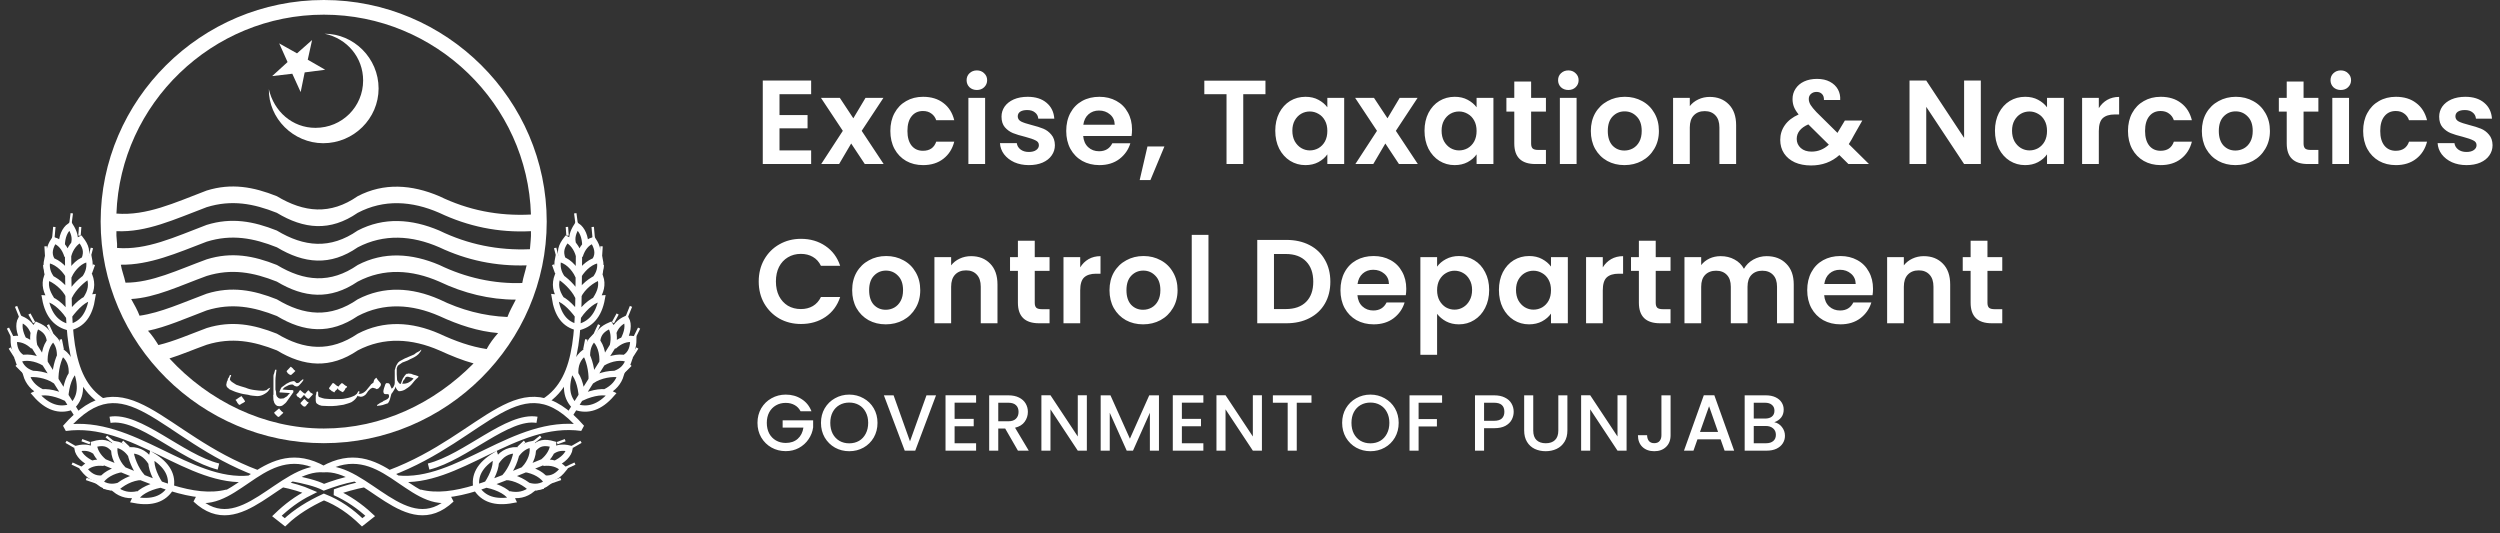 <svg width="314" height="67" viewBox="0 0 314 67" fill="none" xmlns="http://www.w3.org/2000/svg">
<rect x="0" y="0" width="314" height="67" fill="#333333" stroke="none"/>
<path fill-rule="evenodd" clip-rule="evenodd" d="M40.675 -1.52588e-05C56.063 -1.52588e-05 68.668 12.532 68.668 27.832C68.668 43.132 56.063 55.663 40.675 55.663C25.246 55.663 12.642 43.132 12.642 27.832C12.642 12.532 25.246 -1.52588e-05 40.675 -1.52588e-05ZM14.623 26.826C18.419 27.122 21.877 25.486 25.96 23.931C29.081 22.966 31.817 23.468 34.77 24.641C38.188 26.691 41.477 27.034 44.927 24.641C48.217 22.926 51.715 23.173 55.173 24.641C58.799 26.404 62.594 27.154 66.686 26.946C66.269 13.082 54.716 1.843 40.675 1.843C26.634 1.843 15.129 13.034 14.623 26.826ZM14.704 31.142C18.419 31.437 21.869 29.802 25.96 28.246C29.081 27.281 31.817 27.784 34.77 28.956C38.188 31.014 41.477 31.341 44.927 28.956C48.217 27.241 51.715 27.489 55.173 28.956C58.799 30.719 62.594 31.469 66.558 31.302C66.598 30.592 66.726 29.874 66.686 29.036C62.594 29.244 58.799 28.446 55.173 26.731C51.715 25.223 48.217 25.008 44.927 26.731C41.469 29.116 38.18 28.789 34.77 26.731C31.817 25.558 29.081 25.056 25.96 26.021C21.869 27.568 18.419 29.204 14.623 29.036C14.575 29.802 14.752 30.472 14.704 31.142ZM15.763 35.505C19.093 35.505 22.302 33.91 25.968 32.57C29.089 31.605 31.825 32.107 34.778 33.28C38.196 35.338 41.485 35.673 44.935 33.28C48.225 31.565 51.723 31.812 55.181 33.28C58.471 34.875 62.057 35.673 65.595 35.545C65.724 34.788 65.972 34.117 66.141 33.328C62.306 33.455 58.639 32.698 55.181 31.062C51.723 29.555 48.225 29.347 44.935 31.062C41.477 33.455 38.188 33.112 34.778 31.062C31.825 29.89 29.089 29.387 25.968 30.352C22.133 31.82 18.804 33.288 15.177 33.248C15.297 33.998 15.594 34.708 15.763 35.505ZM17.528 39.654C20.184 39.279 22.928 38.018 25.96 36.886C29.081 35.92 31.817 36.423 34.77 37.595C38.188 39.654 41.477 39.981 44.927 37.595C48.217 35.88 51.715 36.088 55.173 37.595C57.909 38.936 60.781 39.693 63.734 39.813C63.99 39.103 64.408 38.385 64.785 37.635C61.495 37.635 58.254 36.838 55.173 35.37C51.715 33.862 48.217 33.647 44.927 35.37C41.469 37.715 38.18 37.42 34.77 35.37C31.817 34.197 29.081 33.695 25.96 34.66C22.502 35.92 19.55 37.38 16.477 37.556C16.854 38.226 17.279 38.983 17.528 39.654ZM21.283 45.022C26.177 50.343 33.133 53.821 40.675 53.821C47.968 53.821 54.547 50.638 59.481 45.644C58.093 45.269 56.657 44.679 55.181 44.009C51.723 42.501 48.225 42.294 44.935 44.009C41.477 46.354 38.188 46.067 34.778 44.009C31.825 42.836 29.089 42.334 25.968 43.299C24.316 43.889 22.759 44.559 21.283 45.022ZM19.895 43.339C21.836 42.876 23.818 41.999 25.968 41.201C29.089 40.236 31.825 40.738 34.778 41.911C38.196 43.969 41.485 44.256 44.935 41.911C48.225 40.196 51.723 40.403 55.181 41.911C57.163 42.836 59.144 43.546 61.126 43.841C61.503 43.132 62.009 42.461 62.562 41.831C60.075 41.624 57.628 40.826 55.181 39.693C51.723 38.186 48.225 37.97 44.935 39.693C41.477 42.039 38.188 41.751 34.778 39.693C31.825 38.521 29.089 38.018 25.968 38.983C23.313 39.989 20.866 41.081 18.587 41.544C19.093 42.087 19.51 42.717 19.895 43.339Z" fill="white"/>
<path fill-rule="evenodd" clip-rule="evenodd" d="M33.767 11.192C34.401 14 36.72 16.058 39.624 16.058C42.954 16.058 45.609 13.417 45.609 10.107C45.609 7.211 43.587 4.826 40.763 4.236C44.43 4.236 47.551 7.299 47.551 11.112C47.551 14.885 44.43 17.988 40.595 17.988C36.84 17.98 33.719 14.877 33.767 11.192ZM34.184 9.556L36.712 9.261L37.763 11.567L38.268 9.094L40.843 8.759L38.653 7.498L39.199 5.026L37.305 6.701L35.067 5.448L36.118 7.794L34.184 9.556Z" fill="white"/>
<path d="M75.544 34.373L75.712 33.28M75.464 32.362L75.552 30.935M74.573 29.93L74.445 28.502M72.423 28.087L72.254 26.787M71.284 29.595L71.203 28.502M70.024 32.275L69.727 31.142M69.855 34.285L69.478 33.24M78.288 46.777L79.219 45.852M79.251 44.974L80.053 43.714M79.676 42.421L80.27 41.209M78.745 39.741L79.251 38.481M76.98 40.531L77.574 39.438M74.573 42.254L75.247 40.786M73.394 43.889L73.642 42.629M67.24 61.494L68.291 61.239M69.093 60.617L70.441 60.154M70.947 58.814L72.214 58.224M71.877 56.126L72.976 55.496M69.976 55.663L70.987 55.288M66.983 55.583L67.914 54.826M65.09 56.214L65.892 55.456" stroke="white" stroke-width="0.303" stroke-miterlimit="2.613"/>
<path d="M12.008 56.716C11.334 56.214 10.62 56.126 9.729 56.341C9.858 57.099 10.532 57.769 11.583 58.272M28.536 61.869C24.276 62.962 19.261 60.529 13.019 58.008M19.004 58.096C18.37 57.091 17.568 56.541 16.349 56.541C16.477 57.586 16.982 58.886 17.825 59.891C16.477 59.931 15.209 60.689 14.455 61.447C15.297 62.117 16.228 62.324 17.319 62.077M16.517 57.219C16.052 56.461 15.378 55.958 14.455 55.791C14.118 56.836 14.623 58.056 15.386 58.894C14.118 59.101 13.027 59.692 12.521 60.609C13.284 61.191 14.126 61.279 15.009 60.984M14.238 56.341C13.565 55.584 12.85 55.504 11.791 55.799C11.791 56.557 12.297 57.394 13.059 58.017M12.81 60.106C11.839 60.194 11.165 59.731 10.492 58.894C11.165 58.264 12.008 58.008 13.067 58.136M9.312 30.64C9.521 29.842 9.312 29.172 8.807 28.374C8.133 28.837 7.756 29.754 7.756 30.887M12.939 50.47C8.213 47.495 8.678 40.619 8.55 32.067M10.788 37.603C11.462 36.598 11.631 35.721 11.214 34.588C10.283 35.131 9.272 36.096 8.686 37.189C8.093 36.016 6.961 35.131 5.902 34.756C5.565 35.761 5.814 36.638 6.448 37.603M10.66 34.963C11.165 34.253 11.374 33.495 11.165 32.49C10.066 32.618 9.144 33.583 8.638 34.628C7.964 33.535 6.993 32.745 5.942 32.618C5.734 33.583 5.942 34.341 6.536 35.091M10.62 32.57C10.997 31.605 10.788 30.935 10.114 30.057C9.4 30.392 8.807 31.15 8.558 32.115M6.488 32.658C6.023 31.86 6.231 31.022 6.785 30.185C7.587 30.44 8.173 31.15 8.47 32.155M4.249 41.791C3.953 40.954 3.487 40.451 2.645 40.076C2.268 40.786 2.436 41.751 2.982 42.757M9.769 52.185L4.249 43.387M9.015 47.072C9.104 45.86 8.759 44.974 7.796 44.224C7.25 45.15 6.913 46.53 6.953 47.79C5.854 47.08 4.378 46.825 3.287 47.032C3.584 48.037 4.217 48.747 5.228 49.25M7.539 44.894C7.579 43.969 7.411 43.179 6.697 42.461C5.854 43.092 5.517 44.392 5.597 45.564C4.458 44.934 3.239 44.727 2.268 45.142C2.565 46.107 3.15 46.649 4.041 46.944M6.271 42.796C6.143 41.791 5.597 41.289 4.627 40.866C4.161 41.496 4.081 42.461 4.29 43.419M2.773 44.934C1.971 44.432 1.722 43.634 1.722 42.589C2.605 42.461 3.495 42.796 4.209 43.514M27.437 58.599C22.759 57.426 17.488 52.098 13.821 52.728M32.331 59.436C20.143 54.874 15.843 44.974 8.213 53.741C16.645 52.568 23.77 60.912 31.4 60.114M69.262 56.716C69.936 56.214 70.65 56.126 71.54 56.341C71.412 57.099 70.738 57.769 69.687 58.272M52.734 61.869C56.994 62.962 62.009 60.529 68.251 58.008M62.266 58.096C62.899 57.091 63.702 56.541 64.921 56.541C64.793 57.586 64.287 58.886 63.445 59.891C64.793 59.931 66.061 60.689 66.815 61.447C65.972 62.117 65.041 62.324 63.95 62.077M64.753 57.219C65.258 56.461 65.892 55.958 66.823 55.791C67.16 56.836 66.654 58.056 65.892 58.894C67.16 59.101 68.251 59.692 68.756 60.609C67.994 61.191 67.152 61.279 66.269 60.984M67.031 56.341C67.705 55.584 68.419 55.504 69.478 55.799C69.478 56.557 68.973 57.394 68.211 58.017M68.459 60.106C69.43 60.194 70.104 59.731 70.778 58.894C70.104 58.264 69.262 58.008 68.203 58.136M71.958 30.64C71.749 29.842 71.958 29.172 72.463 28.374C73.137 28.837 73.514 29.754 73.514 30.887M68.331 50.47C73.057 47.495 72.591 40.619 72.72 32.067M70.489 37.603C69.815 36.598 69.647 35.721 70.064 34.588C70.995 35.131 72.006 36.096 72.591 37.189C73.177 36.016 74.316 35.131 75.375 34.756C75.712 35.761 75.464 36.638 74.83 37.603M70.61 34.963C70.104 34.253 69.896 33.495 70.104 32.49C71.203 32.618 72.126 33.583 72.632 34.628C73.305 33.535 74.276 32.745 75.327 32.618C75.536 33.583 75.327 34.341 74.734 35.091M70.658 32.57C70.281 31.605 70.489 30.935 71.163 30.057C71.877 30.392 72.471 31.15 72.72 32.115M74.79 32.658C75.255 31.86 75.046 31.022 74.493 30.185C73.691 30.44 73.105 31.15 72.808 32.155M77.02 41.791C77.317 40.954 77.823 40.451 78.625 40.076C79.002 40.786 78.834 41.751 78.288 42.757M71.5 52.185L77.02 43.379M72.254 47.072C72.174 45.86 72.511 44.974 73.474 44.224C74.019 45.15 74.356 46.53 74.316 47.79C75.416 47.08 76.884 46.825 77.983 47.032C77.686 48.037 77.052 48.747 76.041 49.25M73.731 44.894C73.691 43.969 73.859 43.179 74.573 42.461C75.416 43.092 75.752 44.392 75.672 45.564C76.812 44.934 78.031 44.727 79.002 45.142C78.705 46.107 78.119 46.649 77.277 46.944M74.998 42.796C75.127 41.791 75.672 41.289 76.643 40.866C77.109 41.496 77.189 42.461 76.98 43.419M78.496 44.934C79.299 44.432 79.547 43.634 79.547 42.589C78.665 42.461 77.823 42.796 77.06 43.514M53.833 58.599C58.511 57.426 63.782 52.098 67.448 52.728M48.939 59.436C61.126 54.866 65.427 44.974 73.057 53.733C64.624 52.56 57.5 60.904 49.87 60.106M44.558 60.067C43.042 60.362 41.814 60.776 40.683 61.199C39.712 60.697 38.108 60.322 36.719 60.067M45.866 60.785C44.558 61.04 43.21 61.415 42.071 61.83C43.756 62.587 45.192 63.592 46.5 64.805L45.489 65.603C44.053 64.223 42.577 63.17 40.683 62.42C38.87 63.257 37.145 64.302 35.789 65.603L34.778 64.805C35.997 63.632 37.305 62.627 38.91 61.83C37.939 61.407 36.671 61.032 35.412 60.785M21.411 61.327C21.748 59.771 21.034 58.391 19.093 57.219C18.796 58.224 19.261 59.564 20.103 60.864C18.587 61.199 17.319 61.869 16.902 62.795C19.093 63.209 20.569 62.667 21.411 61.327ZM8.718 41.121C10.323 40.746 11.246 39.566 11.583 37.348C10.612 37.436 9.561 38.441 8.63 39.693C7.748 38.433 6.608 37.516 5.678 37.476C6.063 39.654 7.162 40.786 8.718 41.121ZM8.975 51.1C10.155 50.008 10.363 48.5 9.569 46.402C8.726 47.032 8.301 48.372 8.181 49.92C6.793 49.29 5.357 49.042 4.474 49.497C5.934 51.18 7.451 51.643 8.975 51.1ZM24.572 62.707C30.052 63.8 33.43 54.866 40.675 58.934C35.235 58.471 30.221 68.036 24.572 62.707ZM59.858 61.327C59.522 59.771 60.236 58.391 62.177 57.219C62.514 58.224 62.009 59.564 61.166 60.864C62.683 61.199 63.95 61.869 64.368 62.795C62.177 63.209 60.701 62.667 59.858 61.327ZM72.551 41.121C70.947 40.746 70.024 39.566 69.687 37.348C70.658 37.436 71.709 38.441 72.639 39.693C73.522 38.433 74.661 37.516 75.592 37.476C75.207 39.654 74.108 40.786 72.551 41.121ZM72.294 51.1C71.115 50.008 70.906 48.5 71.709 46.402C72.551 47.032 72.977 48.372 73.097 49.92C74.485 49.29 75.921 49.042 76.804 49.497C75.335 51.18 73.819 51.643 72.294 51.1ZM56.697 62.707C51.218 63.8 47.84 54.866 40.595 58.934C46.035 58.471 51.049 68.036 56.697 62.707Z" stroke="white" stroke-width="0.789" stroke-miterlimit="2.613"/>
<path d="M5.726 34.373L5.557 33.28M5.814 32.362L5.726 30.935M6.697 29.93L6.825 28.502M8.847 28.087L9.015 26.787M9.986 29.595L10.066 28.502M11.246 32.275L11.543 31.142M11.414 34.285L11.791 33.24M2.982 46.777L2.051 45.852M2.019 44.974L1.217 43.714M1.594 42.421L1 41.209M2.524 39.741L2.019 38.481M4.29 40.531L3.696 39.438M6.697 42.254L6.023 40.786M7.876 43.889L7.627 42.629M14.03 61.494L12.979 61.239M12.176 60.617L10.829 60.154M10.323 58.814L9.055 58.224M9.392 56.126L8.293 55.496M11.294 55.663L10.283 55.288M14.287 55.583L13.356 54.826M16.18 56.214L15.378 55.456" stroke="white" stroke-width="0.303" stroke-miterlimit="2.613"/>
<path fill-rule="evenodd" clip-rule="evenodd" d="M50.84 45.022L52.02 44.519C52.188 44.352 52.357 44.264 52.445 44.224C52.614 44.145 52.782 44.057 52.87 43.929H52.91C52.91 44.057 52.87 44.097 52.83 44.136C52.83 44.176 52.702 44.264 52.702 44.304C52.533 44.559 52.236 44.767 51.819 44.974C51.651 45.054 51.442 45.142 51.225 45.269C50.929 45.397 50.68 45.477 50.552 45.525C50.343 45.692 50.086 45.82 49.958 45.947C49.958 45.987 49.878 46.075 49.878 46.155C49.83 46.234 49.83 46.274 49.83 46.322V46.992C49.83 47.24 49.87 47.455 49.87 47.662C49.87 47.79 49.95 47.87 49.998 47.958C50.078 48.085 50.126 48.165 50.255 48.213H50.335C50.423 47.918 50.544 47.71 50.592 47.543C50.76 47.287 50.889 47.08 51.057 46.952H51.185C51.225 46.913 51.314 46.913 51.314 46.913C51.442 46.913 51.571 46.952 51.651 46.952C51.819 47.04 51.988 47.08 52.156 47.12L52.533 47.248C52.573 47.287 52.573 47.287 52.533 47.375C52.405 47.463 52.108 47.75 51.819 48.133C51.562 48.468 51.274 48.675 51.057 48.803C50.8 49.01 50.463 49.138 50.086 49.138C50.006 49.05 49.878 49.01 49.837 48.883C49.749 48.795 49.709 48.675 49.709 48.548C49.621 48.755 49.541 48.923 49.452 49.05C49.364 49.178 49.284 49.346 49.156 49.473C49.075 49.768 49.027 49.976 48.987 50.103C48.947 50.271 48.859 50.478 48.73 50.646C48.602 50.686 48.474 50.733 48.353 50.773C48.145 50.861 47.976 50.901 47.719 50.941H47.591C47.511 50.981 47.422 50.981 47.382 50.981C47.342 50.941 47.342 50.901 47.382 50.853C47.511 50.765 47.639 50.686 47.76 50.598C47.928 50.51 48.096 50.47 48.185 50.343C48.353 50.303 48.441 50.215 48.562 50.175C48.73 50.095 48.81 49.968 48.859 49.88V49.8C48.859 49.712 48.859 49.593 48.819 49.545C48.778 49.545 48.738 49.505 48.738 49.505H48.482C48.441 49.505 48.353 49.505 48.273 49.465C48.233 49.465 48.193 49.377 48.193 49.337C48.153 49.298 48.153 49.25 48.153 49.13C48.153 49.042 48.193 48.923 48.233 48.755C48.273 48.588 48.361 48.46 48.361 48.332C48.401 48.292 48.441 48.245 48.441 48.205C48.441 48.165 48.482 48.165 48.522 48.125H48.65C48.778 48.125 48.819 48.125 48.907 48.205C48.947 48.285 49.035 48.372 49.035 48.46C49.075 48.588 49.163 48.667 49.163 48.795H49.204C49.244 48.795 49.244 48.755 49.284 48.755C49.364 48.675 49.452 48.588 49.452 48.508C49.541 48.38 49.581 48.213 49.581 48.085V47.878V47.75V47.375V46.952V46.657V46.49C49.669 46.155 49.749 45.899 49.878 45.732C49.958 45.564 50.086 45.437 50.215 45.357L50.84 45.022ZM51.932 47.535L51.723 47.447L51.258 47.319H51.129C51.049 47.319 51.001 47.359 50.961 47.359C50.921 47.447 50.88 47.527 50.792 47.654C50.752 47.694 50.664 47.822 50.624 47.862C50.624 47.941 50.584 48.069 50.535 48.117V48.197C50.744 48.197 50.913 48.197 51.129 48.117C51.298 48.077 51.466 47.95 51.675 47.822C51.715 47.782 51.755 47.694 51.803 47.694C51.851 47.662 51.932 47.575 51.932 47.535ZM41.349 48.707L41.774 48.125H41.903C42.031 48.205 42.111 48.292 42.159 48.332C42.288 48.46 42.416 48.5 42.496 48.54H42.536C42.617 48.372 42.793 48.245 42.913 48.125H42.954C43.082 48.165 43.162 48.253 43.25 48.332C43.291 48.372 43.419 48.46 43.587 48.54V48.627C43.547 48.667 43.499 48.707 43.379 48.795C43.339 48.923 43.299 49.002 43.25 49.05C43.162 49.138 43.122 49.178 43.082 49.258C42.994 49.258 42.954 49.178 42.873 49.178C42.873 49.178 42.833 49.138 42.745 49.098C42.705 49.058 42.617 49.01 42.536 48.971C42.496 48.931 42.448 48.803 42.408 48.763C42.368 48.891 42.328 48.931 42.199 49.01C42.111 49.098 42.031 49.178 42.031 49.266H41.991C41.951 49.266 41.91 49.266 41.822 49.186C41.782 49.146 41.742 49.146 41.694 49.146C41.614 49.058 41.566 49.018 41.525 48.978C41.397 48.939 41.357 48.811 41.317 48.771L41.349 48.707ZM47.254 47.447C47.174 47.487 47.045 47.654 47.005 47.702C47.005 47.782 46.917 47.87 46.917 48.037C46.829 48.077 46.789 48.165 46.708 48.205C46.62 48.245 46.58 48.285 46.54 48.372C46.243 48.707 46.075 48.963 45.994 49.042C45.738 49.298 45.529 49.417 45.28 49.465H45.2H45.032C45.032 49.465 45.032 49.425 45.112 49.337C45.152 49.298 45.152 49.17 45.112 49.13C45.112 49.13 45.032 49.13 44.983 49.17C44.943 49.298 44.855 49.377 44.815 49.465C44.727 49.553 44.647 49.593 44.558 49.672C44.221 49.84 43.884 49.968 43.379 50.047C43.082 50.127 42.577 50.127 42.111 50.127C41.686 50.127 41.269 50.127 40.972 50.087C40.675 50.087 40.378 49.96 40.129 49.88C40.049 49.88 40.001 49.8 40.001 49.752C39.961 49.712 39.961 49.585 39.961 49.545V49.417V49.298C39.961 49.258 39.921 49.17 39.873 49.17C39.873 49.17 39.792 49.17 39.744 49.25C39.744 49.417 39.704 49.585 39.656 49.712V50.087V50.335C39.656 50.374 39.696 50.502 39.696 50.542C39.736 50.67 39.865 50.749 40.033 50.837C40.033 50.877 40.161 50.877 40.41 50.965C40.707 50.965 41.004 51.005 41.293 51.005C41.63 51.005 41.927 51.005 42.264 50.965C42.52 50.925 42.857 50.885 43.146 50.837C43.571 50.709 43.908 50.63 44.157 50.502C44.494 50.295 44.751 50.039 44.919 49.704C44.959 49.744 45.008 49.792 45.088 49.792C45.168 49.792 45.216 49.792 45.256 49.832H45.344C45.425 49.832 45.601 49.792 45.641 49.752C45.722 49.712 45.81 49.665 45.938 49.545C46.018 49.417 46.147 49.29 46.235 49.122C46.404 48.955 46.532 48.787 46.7 48.747C46.74 48.707 46.781 48.707 46.829 48.707C46.917 48.707 46.957 48.747 47.126 48.787C47.214 48.787 47.254 48.875 47.294 48.875C47.382 48.875 47.503 48.787 47.591 48.747C47.631 48.667 47.679 48.58 47.76 48.54C47.76 48.5 47.8 48.46 47.84 48.372V48.205C47.76 48.077 47.671 47.95 47.543 47.83C47.414 47.702 47.334 47.535 47.286 47.455H47.254V47.447ZM34.441 51.81L35.035 51.308H35.075C35.115 51.396 35.203 51.475 35.283 51.563C35.364 51.691 35.492 51.731 35.58 51.818C35.58 51.818 35.58 51.858 35.54 51.898L35.075 52.321C35.075 52.361 35.035 52.361 35.035 52.361C34.946 52.361 34.906 52.361 34.906 52.321C34.866 52.321 34.818 52.321 34.818 52.281C34.738 52.201 34.69 52.153 34.65 52.114C34.521 51.986 34.481 51.946 34.441 51.858V51.81ZM38.188 50.135H38.268C38.308 50.175 38.396 50.263 38.477 50.343C38.557 50.47 38.685 50.51 38.773 50.55C38.733 50.63 38.685 50.678 38.645 50.718C38.565 50.757 38.517 50.885 38.477 50.925C38.437 50.925 38.437 50.965 38.396 51.013C38.356 51.053 38.276 51.1 38.188 51.053C38.099 51.053 38.019 50.965 37.979 50.925C37.891 50.845 37.771 50.718 37.722 50.63L38.188 50.135ZM38.188 49.593C38.059 49.76 37.931 49.888 37.763 50.055C37.674 50.055 37.594 49.968 37.506 49.888C37.377 49.848 37.337 49.808 37.297 49.72C37.257 49.681 37.217 49.593 37.217 49.553C37.297 49.465 37.385 49.385 37.474 49.298C37.554 49.13 37.642 49.042 37.682 49.002H37.722C37.931 49.17 38.059 49.298 38.059 49.298C38.099 49.337 38.188 49.377 38.316 49.465L38.693 49.042H38.782C38.862 49.13 38.95 49.25 38.99 49.298C39.118 49.377 39.199 49.425 39.287 49.465V49.553C39.287 49.553 39.287 49.593 39.247 49.593L38.822 50.055L38.782 50.095C38.741 50.095 38.693 50.055 38.653 50.055C38.573 50.055 38.573 49.968 38.525 49.968C38.437 49.888 38.396 49.84 38.356 49.8C38.316 49.76 38.276 49.712 38.188 49.593ZM34.312 49.593C34.312 50.095 34.353 50.351 34.393 50.391C34.433 50.686 34.65 50.893 34.818 50.981C34.906 50.981 34.946 51.021 35.075 51.021C35.243 51.021 35.452 50.981 35.58 50.853C35.749 50.725 35.917 50.598 36.046 50.391L36.848 49.258V49.09C36.848 49.05 36.808 49.05 36.808 49.002C36.342 49.002 35.925 48.963 35.5 48.923C35.5 48.923 35.5 48.883 35.588 48.795C35.717 48.627 35.925 48.54 36.094 48.46C36.302 48.332 36.511 48.292 36.727 48.292C36.768 48.292 36.856 48.332 36.984 48.46C37.113 48.5 37.193 48.54 37.241 48.54H37.321C37.49 48.5 37.618 48.372 37.746 48.205C37.875 48.077 38.003 47.91 38.084 47.782C38.124 47.702 38.124 47.654 38.084 47.654H38.003C37.963 47.694 37.875 47.782 37.746 47.862C37.618 48.029 37.49 48.117 37.321 48.117H37.241C37.153 48.029 37.072 47.95 36.944 47.862C36.816 47.862 36.687 47.902 36.527 47.941C36.447 47.941 36.19 48.109 35.981 48.197C35.733 48.364 35.564 48.532 35.388 48.62C35.259 48.787 35.179 48.995 35.091 49.25C35.091 49.25 35.131 49.29 35.171 49.29H35.259C35.636 49.33 36.022 49.33 36.399 49.369C36.358 49.457 36.318 49.537 36.19 49.577C36.19 49.657 36.11 49.704 35.981 49.824C35.901 49.864 35.733 49.952 35.644 50.032C35.516 50.032 35.388 50.071 35.267 50.071C35.139 50.071 34.97 50.032 34.89 49.904C34.762 49.816 34.722 49.697 34.682 49.529C34.682 49.361 34.682 49.154 34.593 48.939V47.766C34.593 47.343 34.682 46.928 34.722 46.506C34.722 46.466 34.682 46.418 34.682 46.418C34.593 46.418 34.593 46.458 34.553 46.458C34.553 46.458 34.513 46.625 34.425 46.92C34.385 47.008 34.345 47.088 34.345 47.216V47.511V47.806V48.436V49.593H34.312ZM35.997 46.609L36.503 46.067H36.543C36.712 46.195 36.84 46.314 36.92 46.442C36.92 46.482 36.96 46.482 37.048 46.53C37.089 46.569 37.089 46.609 37.089 46.609C36.92 46.777 36.752 46.944 36.543 47.112C36.543 47.112 36.503 47.112 36.463 47.072C36.423 47.072 36.374 47.032 36.334 47.032C36.254 46.944 36.166 46.904 36.126 46.865C36.086 46.737 35.997 46.697 35.997 46.609ZM29.587 50.215L29.675 50.175C29.844 50.047 30.092 49.88 30.309 49.76H30.349C30.429 49.928 30.686 50.175 30.766 50.391V50.47C30.686 50.47 30.598 50.598 30.469 50.638C30.341 50.678 30.261 50.765 30.132 50.845C30.044 50.845 29.964 50.845 29.964 50.757C29.924 50.718 29.836 50.63 29.836 50.63C29.796 50.55 29.707 50.374 29.667 50.335C29.635 50.303 29.587 50.263 29.587 50.215ZM33.927 48.747C33.968 48.707 33.968 48.707 33.927 48.707C33.927 48.707 33.887 48.707 33.847 48.747C33.719 48.747 33.55 48.955 33.47 48.995C33.302 49.034 33.173 49.082 33.045 49.082C32.708 49.082 32.331 49.042 31.994 48.995C31.657 48.955 31.232 48.867 30.855 48.699C30.389 48.572 30.012 48.444 29.675 48.324C29.507 48.197 29.17 48.029 29.001 47.862C29.001 47.822 28.921 47.774 28.873 47.694C28.873 47.654 28.913 47.527 28.913 47.439L28.993 47.272C28.993 47.272 28.993 47.232 29.033 47.144C29.033 47.104 28.993 47.104 28.993 47.104H28.913H28.873C28.793 47.311 28.744 47.439 28.624 47.567C28.624 47.694 28.584 47.822 28.496 47.941C28.496 48.021 28.456 48.069 28.456 48.149C28.456 48.189 28.416 48.277 28.416 48.356C28.456 48.444 28.456 48.524 28.504 48.612C28.632 48.739 28.712 48.779 28.841 48.907C29.138 49.034 29.555 49.242 29.94 49.33C30.317 49.457 30.742 49.537 31.159 49.585C31.537 49.712 31.962 49.712 32.299 49.752C32.636 49.752 32.932 49.665 33.27 49.457C33.55 49.298 33.767 49.082 33.927 48.747Z" fill="white"/>
<path d="M97.905 11.828V14.453H101.43V16.117H97.905V18.892H101.88V20.602H95.805V10.117H101.88V11.828H97.905ZM108.618 20.602L106.908 18.023L105.393 20.602H103.143L105.858 16.433L103.113 12.293H105.483L107.178 14.857L108.708 12.293H110.958L108.228 16.433L110.988 20.602H108.618ZM111.828 16.448C111.828 15.588 112.003 14.838 112.353 14.197C112.703 13.547 113.188 13.047 113.808 12.697C114.428 12.338 115.138 12.158 115.938 12.158C116.968 12.158 117.818 12.418 118.488 12.938C119.168 13.447 119.623 14.168 119.853 15.098H117.588C117.468 14.738 117.263 14.457 116.973 14.258C116.693 14.047 116.343 13.943 115.923 13.943C115.323 13.943 114.848 14.162 114.498 14.602C114.148 15.033 113.973 15.648 113.973 16.448C113.973 17.238 114.148 17.852 114.498 18.293C114.848 18.723 115.323 18.938 115.923 18.938C116.773 18.938 117.328 18.558 117.588 17.797H119.853C119.623 18.698 119.168 19.413 118.488 19.942C117.808 20.473 116.958 20.738 115.938 20.738C115.138 20.738 114.428 20.562 113.808 20.212C113.188 19.852 112.703 19.352 112.353 18.712C112.003 18.062 111.828 17.308 111.828 16.448ZM122.695 11.303C122.325 11.303 122.015 11.188 121.765 10.957C121.525 10.717 121.405 10.422 121.405 10.072C121.405 9.723 121.525 9.433 121.765 9.203C122.015 8.963 122.325 8.843 122.695 8.843C123.065 8.843 123.37 8.963 123.61 9.203C123.86 9.433 123.985 9.723 123.985 10.072C123.985 10.422 123.86 10.717 123.61 10.957C123.37 11.188 123.065 11.303 122.695 11.303ZM123.73 12.293V20.602H121.63V12.293H123.73ZM129.225 20.738C128.545 20.738 127.935 20.617 127.395 20.378C126.855 20.128 126.425 19.793 126.105 19.372C125.795 18.953 125.625 18.488 125.595 17.977H127.71C127.75 18.297 127.905 18.562 128.175 18.773C128.455 18.983 128.8 19.087 129.21 19.087C129.61 19.087 129.92 19.008 130.14 18.848C130.37 18.688 130.485 18.483 130.485 18.233C130.485 17.962 130.345 17.762 130.065 17.633C129.795 17.492 129.36 17.343 128.76 17.183C128.14 17.032 127.63 16.878 127.23 16.718C126.84 16.558 126.5 16.312 126.21 15.982C125.93 15.652 125.79 15.207 125.79 14.648C125.79 14.188 125.92 13.768 126.18 13.387C126.45 13.008 126.83 12.707 127.32 12.488C127.82 12.268 128.405 12.158 129.075 12.158C130.065 12.158 130.855 12.408 131.445 12.908C132.035 13.398 132.36 14.062 132.42 14.902H130.41C130.38 14.572 130.24 14.312 129.99 14.123C129.75 13.922 129.425 13.822 129.015 13.822C128.635 13.822 128.34 13.893 128.13 14.033C127.93 14.172 127.83 14.367 127.83 14.617C127.83 14.898 127.97 15.113 128.25 15.262C128.53 15.402 128.965 15.547 129.555 15.697C130.155 15.848 130.65 16.003 131.04 16.163C131.43 16.323 131.765 16.573 132.045 16.913C132.335 17.242 132.485 17.683 132.495 18.233C132.495 18.712 132.36 19.142 132.09 19.523C131.83 19.902 131.45 20.203 130.95 20.422C130.46 20.633 129.885 20.738 129.225 20.738ZM142.183 16.267C142.183 16.567 142.163 16.837 142.123 17.078H136.048C136.098 17.677 136.308 18.148 136.678 18.488C137.048 18.828 137.503 18.997 138.043 18.997C138.823 18.997 139.378 18.663 139.708 17.992H141.973C141.733 18.793 141.273 19.453 140.593 19.973C139.913 20.483 139.078 20.738 138.088 20.738C137.288 20.738 136.568 20.562 135.928 20.212C135.298 19.852 134.803 19.348 134.443 18.698C134.093 18.047 133.918 17.297 133.918 16.448C133.918 15.588 134.093 14.832 134.443 14.182C134.793 13.533 135.283 13.033 135.913 12.682C136.543 12.332 137.268 12.158 138.088 12.158C138.878 12.158 139.583 12.328 140.203 12.668C140.833 13.008 141.318 13.492 141.658 14.123C142.008 14.742 142.183 15.457 142.183 16.267ZM140.008 15.668C139.998 15.127 139.803 14.697 139.423 14.377C139.043 14.047 138.578 13.883 138.028 13.883C137.508 13.883 137.068 14.043 136.708 14.363C136.358 14.672 136.143 15.107 136.063 15.668H140.008ZM146.25 18.398L144.495 22.613H143.145L144.12 18.398H146.25ZM158.942 10.133V11.828H156.152V20.602H154.052V11.828H151.262V10.133H158.942ZM160.174 16.418C160.174 15.578 160.339 14.832 160.669 14.182C161.009 13.533 161.464 13.033 162.034 12.682C162.614 12.332 163.259 12.158 163.969 12.158C164.589 12.158 165.129 12.283 165.589 12.533C166.059 12.783 166.434 13.098 166.714 13.477V12.293H168.829V20.602H166.714V19.387C166.444 19.777 166.069 20.102 165.589 20.363C165.119 20.613 164.574 20.738 163.954 20.738C163.254 20.738 162.614 20.558 162.034 20.198C161.464 19.837 161.009 19.332 160.669 18.683C160.339 18.023 160.174 17.267 160.174 16.418ZM166.714 16.448C166.714 15.938 166.614 15.502 166.414 15.143C166.214 14.773 165.944 14.492 165.604 14.303C165.264 14.102 164.899 14.002 164.509 14.002C164.119 14.002 163.759 14.098 163.429 14.287C163.099 14.477 162.829 14.758 162.619 15.127C162.419 15.488 162.319 15.918 162.319 16.418C162.319 16.918 162.419 17.358 162.619 17.738C162.829 18.108 163.099 18.392 163.429 18.593C163.769 18.793 164.129 18.892 164.509 18.892C164.899 18.892 165.264 18.797 165.604 18.608C165.944 18.407 166.214 18.128 166.414 17.767C166.614 17.398 166.714 16.957 166.714 16.448ZM175.709 20.602L173.999 18.023L172.484 20.602H170.234L172.949 16.433L170.204 12.293H172.574L174.269 14.857L175.799 12.293H178.049L175.319 16.433L178.079 20.602H175.709ZM178.919 16.418C178.919 15.578 179.084 14.832 179.414 14.182C179.754 13.533 180.209 13.033 180.779 12.682C181.359 12.332 182.004 12.158 182.714 12.158C183.334 12.158 183.874 12.283 184.334 12.533C184.804 12.783 185.179 13.098 185.459 13.477V12.293H187.574V20.602H185.459V19.387C185.189 19.777 184.814 20.102 184.334 20.363C183.864 20.613 183.319 20.738 182.699 20.738C181.999 20.738 181.359 20.558 180.779 20.198C180.209 19.837 179.754 19.332 179.414 18.683C179.084 18.023 178.919 17.267 178.919 16.418ZM185.459 16.448C185.459 15.938 185.359 15.502 185.159 15.143C184.959 14.773 184.689 14.492 184.349 14.303C184.009 14.102 183.644 14.002 183.254 14.002C182.864 14.002 182.504 14.098 182.174 14.287C181.844 14.477 181.574 14.758 181.364 15.127C181.164 15.488 181.064 15.918 181.064 16.418C181.064 16.918 181.164 17.358 181.364 17.738C181.574 18.108 181.844 18.392 182.174 18.593C182.514 18.793 182.874 18.892 183.254 18.892C183.644 18.892 184.009 18.797 184.349 18.608C184.689 18.407 184.959 18.128 185.159 17.767C185.359 17.398 185.459 16.957 185.459 16.448ZM192.309 14.018V18.038C192.309 18.317 192.374 18.523 192.504 18.652C192.644 18.773 192.874 18.832 193.194 18.832H194.169V20.602H192.849C191.079 20.602 190.194 19.742 190.194 18.023V14.018H189.204V12.293H190.194V10.238H192.309V12.293H194.169V14.018H192.309ZM196.984 11.303C196.614 11.303 196.304 11.188 196.054 10.957C195.814 10.717 195.694 10.422 195.694 10.072C195.694 9.723 195.814 9.433 196.054 9.203C196.304 8.963 196.614 8.843 196.984 8.843C197.354 8.843 197.659 8.963 197.899 9.203C198.149 9.433 198.274 9.723 198.274 10.072C198.274 10.422 198.149 10.717 197.899 10.957C197.659 11.188 197.354 11.303 196.984 11.303ZM198.019 12.293V20.602H195.919V12.293H198.019ZM204.024 20.738C203.224 20.738 202.504 20.562 201.864 20.212C201.224 19.852 200.719 19.348 200.349 18.698C199.989 18.047 199.809 17.297 199.809 16.448C199.809 15.598 199.994 14.848 200.364 14.197C200.744 13.547 201.259 13.047 201.909 12.697C202.559 12.338 203.284 12.158 204.084 12.158C204.884 12.158 205.609 12.338 206.259 12.697C206.909 13.047 207.419 13.547 207.789 14.197C208.169 14.848 208.359 15.598 208.359 16.448C208.359 17.297 208.164 18.047 207.774 18.698C207.394 19.348 206.874 19.852 206.214 20.212C205.564 20.562 204.834 20.738 204.024 20.738ZM204.024 18.907C204.404 18.907 204.759 18.817 205.089 18.637C205.429 18.448 205.699 18.168 205.899 17.797C206.099 17.427 206.199 16.977 206.199 16.448C206.199 15.658 205.989 15.053 205.569 14.633C205.159 14.203 204.654 13.988 204.054 13.988C203.454 13.988 202.949 14.203 202.539 14.633C202.139 15.053 201.939 15.658 201.939 16.448C201.939 17.238 202.134 17.848 202.524 18.277C202.924 18.698 203.424 18.907 204.024 18.907ZM214.743 12.172C215.733 12.172 216.533 12.488 217.143 13.117C217.753 13.738 218.058 14.607 218.058 15.727V20.602H215.958V16.012C215.958 15.352 215.793 14.848 215.463 14.498C215.133 14.137 214.683 13.957 214.113 13.957C213.533 13.957 213.073 14.137 212.733 14.498C212.403 14.848 212.238 15.352 212.238 16.012V20.602H210.138V12.293H212.238V13.328C212.518 12.967 212.873 12.688 213.303 12.488C213.743 12.277 214.223 12.172 214.743 12.172ZM232.163 20.602L231.023 19.477C230.053 20.348 228.868 20.782 227.468 20.782C226.698 20.782 226.018 20.652 225.428 20.392C224.848 20.122 224.398 19.747 224.078 19.267C223.758 18.777 223.598 18.212 223.598 17.573C223.598 16.883 223.793 16.262 224.183 15.713C224.573 15.162 225.148 14.717 225.908 14.377C225.638 14.047 225.443 13.732 225.323 13.432C225.203 13.123 225.143 12.793 225.143 12.443C225.143 11.963 225.268 11.533 225.518 11.152C225.768 10.762 226.123 10.457 226.583 10.238C227.053 10.018 227.598 9.908 228.218 9.908C228.848 9.908 229.388 10.027 229.838 10.268C230.288 10.508 230.623 10.828 230.843 11.227C231.063 11.627 231.158 12.072 231.128 12.562H229.088C229.098 12.232 229.018 11.982 228.848 11.812C228.678 11.633 228.448 11.543 228.158 11.543C227.878 11.543 227.643 11.627 227.453 11.797C227.273 11.957 227.183 12.168 227.183 12.428C227.183 12.678 227.258 12.928 227.408 13.178C227.558 13.418 227.803 13.717 228.143 14.078L230.783 16.688C230.803 16.668 230.818 16.648 230.828 16.628C230.838 16.608 230.848 16.587 230.858 16.567L231.713 15.143H233.903L232.853 16.988C232.653 17.378 232.438 17.747 232.208 18.098L234.743 20.602H232.163ZM227.528 19.043C228.348 19.043 229.073 18.753 229.703 18.172L227.123 15.623C226.153 16.052 225.668 16.663 225.668 17.453C225.668 17.902 225.838 18.282 226.178 18.593C226.518 18.892 226.968 19.043 227.528 19.043ZM248.791 20.602H246.691L241.936 13.418V20.602H239.836V10.117H241.936L246.691 17.317V10.117H248.791V20.602ZM250.566 16.418C250.566 15.578 250.731 14.832 251.061 14.182C251.401 13.533 251.856 13.033 252.426 12.682C253.006 12.332 253.651 12.158 254.361 12.158C254.981 12.158 255.521 12.283 255.981 12.533C256.451 12.783 256.826 13.098 257.106 13.477V12.293H259.221V20.602H257.106V19.387C256.836 19.777 256.461 20.102 255.981 20.363C255.511 20.613 254.966 20.738 254.346 20.738C253.646 20.738 253.006 20.558 252.426 20.198C251.856 19.837 251.401 19.332 251.061 18.683C250.731 18.023 250.566 17.267 250.566 16.418ZM257.106 16.448C257.106 15.938 257.006 15.502 256.806 15.143C256.606 14.773 256.336 14.492 255.996 14.303C255.656 14.102 255.291 14.002 254.901 14.002C254.511 14.002 254.151 14.098 253.821 14.287C253.491 14.477 253.221 14.758 253.011 15.127C252.811 15.488 252.711 15.918 252.711 16.418C252.711 16.918 252.811 17.358 253.011 17.738C253.221 18.108 253.491 18.392 253.821 18.593C254.161 18.793 254.521 18.892 254.901 18.892C255.291 18.892 255.656 18.797 255.996 18.608C256.336 18.407 256.606 18.128 256.806 17.767C257.006 17.398 257.106 16.957 257.106 16.448ZM263.612 13.582C263.882 13.143 264.232 12.797 264.662 12.547C265.102 12.297 265.602 12.172 266.162 12.172V14.377H265.607C264.947 14.377 264.447 14.533 264.107 14.842C263.777 15.152 263.612 15.693 263.612 16.462V20.602H261.512V12.293H263.612V13.582ZM267.275 16.448C267.275 15.588 267.45 14.838 267.8 14.197C268.15 13.547 268.635 13.047 269.255 12.697C269.875 12.338 270.585 12.158 271.385 12.158C272.415 12.158 273.265 12.418 273.935 12.938C274.615 13.447 275.07 14.168 275.3 15.098H273.035C272.915 14.738 272.71 14.457 272.42 14.258C272.14 14.047 271.79 13.943 271.37 13.943C270.77 13.943 270.295 14.162 269.945 14.602C269.595 15.033 269.42 15.648 269.42 16.448C269.42 17.238 269.595 17.852 269.945 18.293C270.295 18.723 270.77 18.938 271.37 18.938C272.22 18.938 272.775 18.558 273.035 17.797H275.3C275.07 18.698 274.615 19.413 273.935 19.942C273.255 20.473 272.405 20.738 271.385 20.738C270.585 20.738 269.875 20.562 269.255 20.212C268.635 19.852 268.15 19.352 267.8 18.712C267.45 18.062 267.275 17.308 267.275 16.448ZM280.768 20.738C279.968 20.738 279.248 20.562 278.608 20.212C277.968 19.852 277.463 19.348 277.093 18.698C276.733 18.047 276.553 17.297 276.553 16.448C276.553 15.598 276.738 14.848 277.108 14.197C277.488 13.547 278.003 13.047 278.653 12.697C279.303 12.338 280.028 12.158 280.828 12.158C281.628 12.158 282.353 12.338 283.003 12.697C283.653 13.047 284.163 13.547 284.533 14.197C284.913 14.848 285.103 15.598 285.103 16.448C285.103 17.297 284.908 18.047 284.518 18.698C284.138 19.348 283.618 19.852 282.958 20.212C282.308 20.562 281.578 20.738 280.768 20.738ZM280.768 18.907C281.148 18.907 281.503 18.817 281.833 18.637C282.173 18.448 282.443 18.168 282.643 17.797C282.843 17.427 282.943 16.977 282.943 16.448C282.943 15.658 282.733 15.053 282.313 14.633C281.903 14.203 281.398 13.988 280.798 13.988C280.198 13.988 279.693 14.203 279.283 14.633C278.883 15.053 278.683 15.658 278.683 16.448C278.683 17.238 278.878 17.848 279.268 18.277C279.668 18.698 280.168 18.907 280.768 18.907ZM289.328 14.018V18.038C289.328 18.317 289.393 18.523 289.523 18.652C289.663 18.773 289.893 18.832 290.213 18.832H291.188V20.602H289.868C288.098 20.602 287.213 19.742 287.213 18.023V14.018H286.223V12.293H287.213V10.238H289.328V12.293H291.188V14.018H289.328ZM294.003 11.303C293.633 11.303 293.323 11.188 293.073 10.957C292.833 10.717 292.713 10.422 292.713 10.072C292.713 9.723 292.833 9.433 293.073 9.203C293.323 8.963 293.633 8.843 294.003 8.843C294.373 8.843 294.678 8.963 294.918 9.203C295.168 9.433 295.293 9.723 295.293 10.072C295.293 10.422 295.168 10.717 294.918 10.957C294.678 11.188 294.373 11.303 294.003 11.303ZM295.038 12.293V20.602H292.938V12.293H295.038ZM296.812 16.448C296.812 15.588 296.987 14.838 297.337 14.197C297.687 13.547 298.172 13.047 298.792 12.697C299.412 12.338 300.122 12.158 300.922 12.158C301.952 12.158 302.802 12.418 303.472 12.938C304.152 13.447 304.607 14.168 304.837 15.098H302.572C302.452 14.738 302.247 14.457 301.957 14.258C301.677 14.047 301.327 13.943 300.907 13.943C300.307 13.943 299.832 14.162 299.482 14.602C299.132 15.033 298.957 15.648 298.957 16.448C298.957 17.238 299.132 17.852 299.482 18.293C299.832 18.723 300.307 18.938 300.907 18.938C301.757 18.938 302.312 18.558 302.572 17.797H304.837C304.607 18.698 304.152 19.413 303.472 19.942C302.792 20.473 301.942 20.738 300.922 20.738C300.122 20.738 299.412 20.562 298.792 20.212C298.172 19.852 297.687 19.352 297.337 18.712C296.987 18.062 296.812 17.308 296.812 16.448ZM309.795 20.738C309.115 20.738 308.505 20.617 307.965 20.378C307.425 20.128 306.995 19.793 306.675 19.372C306.365 18.953 306.195 18.488 306.165 17.977H308.28C308.32 18.297 308.475 18.562 308.745 18.773C309.025 18.983 309.37 19.087 309.78 19.087C310.18 19.087 310.49 19.008 310.71 18.848C310.94 18.688 311.055 18.483 311.055 18.233C311.055 17.962 310.915 17.762 310.635 17.633C310.365 17.492 309.93 17.343 309.33 17.183C308.71 17.032 308.2 16.878 307.8 16.718C307.41 16.558 307.07 16.312 306.78 15.982C306.5 15.652 306.36 15.207 306.36 14.648C306.36 14.188 306.49 13.768 306.75 13.387C307.02 13.008 307.4 12.707 307.89 12.488C308.39 12.268 308.975 12.158 309.645 12.158C310.635 12.158 311.425 12.408 312.015 12.908C312.605 13.398 312.93 14.062 312.99 14.902H310.98C310.95 14.572 310.81 14.312 310.56 14.123C310.32 13.922 309.995 13.822 309.585 13.822C309.205 13.822 308.91 13.893 308.7 14.033C308.5 14.172 308.4 14.367 308.4 14.617C308.4 14.898 308.54 15.113 308.82 15.262C309.1 15.402 309.535 15.547 310.125 15.697C310.725 15.848 311.22 16.003 311.61 16.163C312 16.323 312.335 16.573 312.615 16.913C312.905 17.242 313.055 17.683 313.065 18.233C313.065 18.712 312.93 19.142 312.66 19.523C312.4 19.902 312.02 20.203 311.52 20.422C311.03 20.633 310.455 20.738 309.795 20.738ZM95.295 35.352C95.295 34.322 95.525 33.403 95.985 32.593C96.455 31.773 97.09 31.137 97.89 30.688C98.7 30.227 99.605 29.997 100.605 29.997C101.775 29.997 102.8 30.297 103.68 30.898C104.56 31.497 105.175 32.328 105.525 33.388H103.11C102.87 32.888 102.53 32.513 102.09 32.263C101.66 32.013 101.16 31.887 100.59 31.887C99.98 31.887 99.435 32.032 98.955 32.322C98.485 32.602 98.115 33.002 97.845 33.523C97.585 34.042 97.455 34.653 97.455 35.352C97.455 36.042 97.585 36.653 97.845 37.182C98.115 37.703 98.485 38.108 98.955 38.398C99.435 38.678 99.98 38.818 100.59 38.818C101.16 38.818 101.66 38.693 102.09 38.443C102.53 38.182 102.87 37.803 103.11 37.303H105.525C105.175 38.373 104.56 39.208 103.68 39.807C102.81 40.398 101.785 40.693 100.605 40.693C99.605 40.693 98.7 40.468 97.89 40.017C97.09 39.557 96.455 38.922 95.985 38.112C95.525 37.303 95.295 36.383 95.295 35.352ZM111.248 40.737C110.448 40.737 109.728 40.562 109.088 40.212C108.448 39.852 107.943 39.347 107.573 38.697C107.213 38.047 107.033 37.297 107.033 36.447C107.033 35.597 107.218 34.847 107.588 34.197C107.968 33.547 108.483 33.047 109.133 32.697C109.783 32.337 110.508 32.157 111.308 32.157C112.108 32.157 112.833 32.337 113.483 32.697C114.133 33.047 114.643 33.547 115.013 34.197C115.393 34.847 115.583 35.597 115.583 36.447C115.583 37.297 115.388 38.047 114.998 38.697C114.618 39.347 114.098 39.852 113.438 40.212C112.788 40.562 112.058 40.737 111.248 40.737ZM111.248 38.907C111.628 38.907 111.983 38.818 112.313 38.638C112.653 38.447 112.923 38.167 113.123 37.797C113.323 37.428 113.423 36.977 113.423 36.447C113.423 35.657 113.213 35.053 112.793 34.633C112.383 34.203 111.878 33.987 111.278 33.987C110.678 33.987 110.173 34.203 109.763 34.633C109.363 35.053 109.163 35.657 109.163 36.447C109.163 37.237 109.358 37.847 109.748 38.278C110.148 38.697 110.648 38.907 111.248 38.907ZM121.968 32.172C122.958 32.172 123.758 32.487 124.368 33.117C124.978 33.737 125.283 34.608 125.283 35.727V40.602H123.183V36.013C123.183 35.352 123.018 34.847 122.688 34.498C122.358 34.138 121.908 33.958 121.338 33.958C120.758 33.958 120.298 34.138 119.958 34.498C119.628 34.847 119.463 35.352 119.463 36.013V40.602H117.363V32.292H119.463V33.328C119.743 32.968 120.098 32.688 120.528 32.487C120.968 32.278 121.448 32.172 121.968 32.172ZM129.964 34.017V38.038C129.964 38.318 130.029 38.523 130.159 38.653C130.299 38.773 130.529 38.833 130.849 38.833H131.824V40.602H130.504C128.734 40.602 127.849 39.742 127.849 38.023V34.017H126.859V32.292H127.849V30.238H129.964V32.292H131.824V34.017H129.964ZM135.674 33.583C135.944 33.142 136.294 32.797 136.724 32.547C137.164 32.297 137.664 32.172 138.224 32.172V34.377H137.669C137.009 34.377 136.509 34.532 136.169 34.843C135.839 35.153 135.674 35.693 135.674 36.462V40.602H133.574V32.292H135.674V33.583ZM143.568 40.737C142.768 40.737 142.048 40.562 141.408 40.212C140.768 39.852 140.263 39.347 139.893 38.697C139.533 38.047 139.353 37.297 139.353 36.447C139.353 35.597 139.538 34.847 139.908 34.197C140.288 33.547 140.803 33.047 141.453 32.697C142.103 32.337 142.828 32.157 143.628 32.157C144.428 32.157 145.153 32.337 145.803 32.697C146.453 33.047 146.963 33.547 147.333 34.197C147.713 34.847 147.903 35.597 147.903 36.447C147.903 37.297 147.708 38.047 147.318 38.697C146.938 39.347 146.418 39.852 145.758 40.212C145.108 40.562 144.378 40.737 143.568 40.737ZM143.568 38.907C143.948 38.907 144.303 38.818 144.633 38.638C144.973 38.447 145.243 38.167 145.443 37.797C145.643 37.428 145.743 36.977 145.743 36.447C145.743 35.657 145.533 35.053 145.113 34.633C144.703 34.203 144.198 33.987 143.598 33.987C142.998 33.987 142.493 34.203 142.083 34.633C141.683 35.053 141.483 35.657 141.483 36.447C141.483 37.237 141.678 37.847 142.068 38.278C142.468 38.697 142.968 38.907 143.568 38.907ZM151.783 29.503V40.602H149.683V29.503H151.783ZM161.571 30.133C162.671 30.133 163.636 30.348 164.466 30.777C165.306 31.207 165.951 31.823 166.401 32.623C166.861 33.413 167.091 34.333 167.091 35.383C167.091 36.432 166.861 37.352 166.401 38.142C165.951 38.922 165.306 39.528 164.466 39.958C163.636 40.388 162.671 40.602 161.571 40.602H157.911V30.133H161.571ZM161.496 38.818C162.596 38.818 163.446 38.517 164.046 37.917C164.646 37.318 164.946 36.472 164.946 35.383C164.946 34.292 164.646 33.443 164.046 32.833C163.446 32.212 162.596 31.902 161.496 31.902H160.011V38.818H161.496ZM176.627 36.267C176.627 36.568 176.607 36.837 176.567 37.078H170.492C170.542 37.678 170.752 38.148 171.122 38.487C171.492 38.828 171.947 38.998 172.487 38.998C173.267 38.998 173.822 38.663 174.152 37.992H176.417C176.177 38.792 175.717 39.453 175.037 39.972C174.357 40.483 173.522 40.737 172.532 40.737C171.732 40.737 171.012 40.562 170.372 40.212C169.742 39.852 169.247 39.347 168.887 38.697C168.537 38.047 168.362 37.297 168.362 36.447C168.362 35.587 168.537 34.833 168.887 34.182C169.237 33.532 169.727 33.032 170.357 32.682C170.987 32.333 171.712 32.157 172.532 32.157C173.322 32.157 174.027 32.328 174.647 32.667C175.277 33.008 175.762 33.492 176.102 34.123C176.452 34.742 176.627 35.458 176.627 36.267ZM174.452 35.667C174.442 35.127 174.247 34.697 173.867 34.377C173.487 34.047 173.022 33.883 172.472 33.883C171.952 33.883 171.512 34.042 171.152 34.362C170.802 34.672 170.587 35.108 170.507 35.667H174.452ZM180.499 33.492C180.769 33.112 181.139 32.797 181.609 32.547C182.089 32.288 182.634 32.157 183.244 32.157C183.954 32.157 184.594 32.333 185.164 32.682C185.744 33.032 186.199 33.532 186.529 34.182C186.869 34.822 187.039 35.568 187.039 36.417C187.039 37.267 186.869 38.023 186.529 38.682C186.199 39.333 185.744 39.837 185.164 40.197C184.594 40.557 183.954 40.737 183.244 40.737C182.634 40.737 182.094 40.612 181.624 40.362C181.164 40.112 180.789 39.797 180.499 39.417V44.562H178.399V32.292H180.499V33.492ZM184.894 36.417C184.894 35.917 184.789 35.487 184.579 35.127C184.379 34.758 184.109 34.477 183.769 34.288C183.439 34.097 183.079 34.002 182.689 34.002C182.309 34.002 181.949 34.102 181.609 34.303C181.279 34.492 181.009 34.773 180.799 35.142C180.599 35.513 180.499 35.947 180.499 36.447C180.499 36.947 180.599 37.383 180.799 37.752C181.009 38.123 181.279 38.407 181.609 38.608C181.949 38.797 182.309 38.892 182.689 38.892C183.079 38.892 183.439 38.792 183.769 38.593C184.109 38.392 184.379 38.108 184.579 37.737C184.789 37.367 184.894 36.928 184.894 36.417ZM188.265 36.417C188.265 35.578 188.43 34.833 188.76 34.182C189.1 33.532 189.555 33.032 190.125 32.682C190.705 32.333 191.35 32.157 192.06 32.157C192.68 32.157 193.22 32.282 193.68 32.532C194.15 32.782 194.525 33.097 194.805 33.477V32.292H196.92V40.602H194.805V39.388C194.535 39.778 194.16 40.102 193.68 40.362C193.21 40.612 192.665 40.737 192.045 40.737C191.345 40.737 190.705 40.557 190.125 40.197C189.555 39.837 189.1 39.333 188.76 38.682C188.43 38.023 188.265 37.267 188.265 36.417ZM194.805 36.447C194.805 35.938 194.705 35.502 194.505 35.142C194.305 34.773 194.035 34.492 193.695 34.303C193.355 34.102 192.99 34.002 192.6 34.002C192.21 34.002 191.85 34.097 191.52 34.288C191.19 34.477 190.92 34.758 190.71 35.127C190.51 35.487 190.41 35.917 190.41 36.417C190.41 36.917 190.51 37.358 190.71 37.737C190.92 38.108 191.19 38.392 191.52 38.593C191.86 38.792 192.22 38.892 192.6 38.892C192.99 38.892 193.355 38.797 193.695 38.608C194.035 38.407 194.305 38.127 194.505 37.767C194.705 37.398 194.805 36.958 194.805 36.447ZM201.31 33.583C201.58 33.142 201.93 32.797 202.36 32.547C202.8 32.297 203.3 32.172 203.86 32.172V34.377H203.305C202.645 34.377 202.145 34.532 201.805 34.843C201.475 35.153 201.31 35.693 201.31 36.462V40.602H199.21V32.292H201.31V33.583ZM207.959 34.017V38.038C207.959 38.318 208.024 38.523 208.154 38.653C208.294 38.773 208.524 38.833 208.844 38.833H209.819V40.602H208.499C206.729 40.602 205.844 39.742 205.844 38.023V34.017H204.854V32.292H205.844V30.238H207.959V32.292H209.819V34.017H207.959ZM221.889 32.172C222.909 32.172 223.729 32.487 224.349 33.117C224.979 33.737 225.294 34.608 225.294 35.727V40.602H223.194V36.013C223.194 35.362 223.029 34.867 222.699 34.528C222.369 34.178 221.919 34.002 221.349 34.002C220.779 34.002 220.324 34.178 219.984 34.528C219.654 34.867 219.489 35.362 219.489 36.013V40.602H217.389V36.013C217.389 35.362 217.224 34.867 216.894 34.528C216.564 34.178 216.114 34.002 215.544 34.002C214.964 34.002 214.504 34.178 214.164 34.528C213.834 34.867 213.669 35.362 213.669 36.013V40.602H211.569V32.292H213.669V33.297C213.939 32.947 214.284 32.672 214.704 32.472C215.134 32.273 215.604 32.172 216.114 32.172C216.764 32.172 217.344 32.312 217.854 32.593C218.364 32.862 218.759 33.252 219.039 33.763C219.309 33.282 219.699 32.898 220.209 32.608C220.729 32.318 221.289 32.172 221.889 32.172ZM235.251 36.267C235.251 36.568 235.231 36.837 235.191 37.078H229.116C229.166 37.678 229.376 38.148 229.746 38.487C230.116 38.828 230.571 38.998 231.111 38.998C231.891 38.998 232.446 38.663 232.776 37.992H235.041C234.801 38.792 234.341 39.453 233.661 39.972C232.981 40.483 232.146 40.737 231.156 40.737C230.356 40.737 229.636 40.562 228.996 40.212C228.366 39.852 227.871 39.347 227.511 38.697C227.161 38.047 226.986 37.297 226.986 36.447C226.986 35.587 227.161 34.833 227.511 34.182C227.861 33.532 228.351 33.032 228.981 32.682C229.611 32.333 230.336 32.157 231.156 32.157C231.946 32.157 232.651 32.328 233.271 32.667C233.901 33.008 234.386 33.492 234.726 34.123C235.076 34.742 235.251 35.458 235.251 36.267ZM233.076 35.667C233.066 35.127 232.871 34.697 232.491 34.377C232.111 34.047 231.646 33.883 231.096 33.883C230.576 33.883 230.136 34.042 229.776 34.362C229.426 34.672 229.211 35.108 229.131 35.667H233.076ZM241.628 32.172C242.618 32.172 243.418 32.487 244.028 33.117C244.638 33.737 244.943 34.608 244.943 35.727V40.602H242.843V36.013C242.843 35.352 242.678 34.847 242.348 34.498C242.018 34.138 241.568 33.958 240.998 33.958C240.418 33.958 239.958 34.138 239.618 34.498C239.288 34.847 239.123 35.352 239.123 36.013V40.602H237.023V32.292H239.123V33.328C239.403 32.968 239.758 32.688 240.188 32.487C240.628 32.278 241.108 32.172 241.628 32.172ZM249.625 34.017V38.038C249.625 38.318 249.69 38.523 249.82 38.653C249.96 38.773 250.19 38.833 250.51 38.833H251.485V40.602H250.165C248.395 40.602 247.51 39.742 247.51 38.023V34.017H246.52V32.292H247.51V30.238H249.625V32.292H251.485V34.017H249.625Z" fill="white"/>
<path d="M100.55 51.653C100.37 51.306 100.12 51.046 99.8 50.873C99.48 50.693 99.11 50.602 98.69 50.602C98.23 50.602 97.82 50.706 97.46 50.913C97.1 51.119 96.816 51.413 96.61 51.792C96.41 52.172 96.31 52.612 96.31 53.112C96.31 53.612 96.41 54.056 96.61 54.443C96.816 54.822 97.1 55.116 97.46 55.322C97.82 55.529 98.23 55.633 98.69 55.633C99.31 55.633 99.813 55.459 100.2 55.112C100.586 54.766 100.823 54.296 100.91 53.703H98.3V52.792H102.13V53.682C102.056 54.222 101.863 54.719 101.55 55.172C101.243 55.626 100.84 55.989 100.34 56.263C99.846 56.529 99.296 56.663 98.69 56.663C98.036 56.663 97.44 56.513 96.9 56.212C96.36 55.906 95.93 55.483 95.61 54.943C95.296 54.403 95.14 53.792 95.14 53.112C95.14 52.432 95.296 51.822 95.61 51.282C95.93 50.742 96.36 50.322 96.9 50.023C97.446 49.716 98.043 49.562 98.69 49.562C99.43 49.562 100.086 49.746 100.66 50.112C101.24 50.472 101.66 50.986 101.92 51.653H100.55ZM106.664 56.672C106.017 56.672 105.42 56.523 104.874 56.222C104.334 55.916 103.904 55.492 103.584 54.953C103.27 54.406 103.114 53.792 103.114 53.112C103.114 52.432 103.27 51.822 103.584 51.282C103.904 50.742 104.334 50.322 104.874 50.023C105.42 49.716 106.017 49.562 106.664 49.562C107.317 49.562 107.914 49.716 108.454 50.023C109 50.322 109.43 50.742 109.744 51.282C110.057 51.822 110.214 52.432 110.214 53.112C110.214 53.792 110.057 54.406 109.744 54.953C109.43 55.492 109 55.916 108.454 56.222C107.914 56.523 107.317 56.672 106.664 56.672ZM106.664 55.682C107.124 55.682 107.534 55.579 107.894 55.373C108.254 55.159 108.534 54.859 108.734 54.472C108.94 54.079 109.044 53.626 109.044 53.112C109.044 52.599 108.94 52.149 108.734 51.763C108.534 51.376 108.254 51.079 107.894 50.873C107.534 50.666 107.124 50.562 106.664 50.562C106.204 50.562 105.794 50.666 105.434 50.873C105.074 51.079 104.79 51.376 104.584 51.763C104.384 52.149 104.284 52.599 104.284 53.112C104.284 53.626 104.384 54.079 104.584 54.472C104.79 54.859 105.074 55.159 105.434 55.373C105.794 55.579 106.204 55.682 106.664 55.682ZM117.565 49.653L114.955 56.602H113.635L111.015 49.653H112.235L114.295 55.432L116.365 49.653H117.565ZM119.898 50.572V52.612H122.298V53.542H119.898V55.672H122.598V56.602H118.758V49.642H122.598V50.572H119.898ZM127.851 56.602L126.251 53.822H125.381V56.602H124.241V49.653H126.641C127.174 49.653 127.624 49.746 127.991 49.932C128.364 50.119 128.641 50.369 128.821 50.682C129.008 50.996 129.101 51.346 129.101 51.733C129.101 52.186 128.968 52.599 128.701 52.972C128.441 53.339 128.038 53.589 127.491 53.722L129.211 56.602H127.851ZM125.381 52.913H126.641C127.068 52.913 127.388 52.806 127.601 52.593C127.821 52.379 127.931 52.093 127.931 51.733C127.931 51.373 127.824 51.093 127.611 50.892C127.398 50.686 127.074 50.583 126.641 50.583H125.381V52.913ZM136.509 56.602H135.369L131.939 51.413V56.602H130.799V49.642H131.939L135.369 54.822V49.642H136.509V56.602ZM145.565 49.653V56.602H144.425V51.843L142.305 56.602H141.515L139.385 51.843V56.602H138.245V49.653H139.475L141.915 55.102L144.345 49.653H145.565ZM148.443 50.572V52.612H150.843V53.542H148.443V55.672H151.143V56.602H147.303V49.642H151.143V50.572H148.443ZM158.497 56.602H157.357L153.927 51.413V56.602H152.787V49.642H153.927L157.357 54.822V49.642H158.497V56.602ZM164.723 49.653V50.583H162.873V56.602H161.733V50.583H159.873V49.653H164.723ZM172.124 56.672C171.478 56.672 170.881 56.523 170.334 56.222C169.794 55.916 169.364 55.492 169.044 54.953C168.731 54.406 168.574 53.792 168.574 53.112C168.574 52.432 168.731 51.822 169.044 51.282C169.364 50.742 169.794 50.322 170.334 50.023C170.881 49.716 171.478 49.562 172.124 49.562C172.778 49.562 173.374 49.716 173.914 50.023C174.461 50.322 174.891 50.742 175.204 51.282C175.518 51.822 175.674 52.432 175.674 53.112C175.674 53.792 175.518 54.406 175.204 54.953C174.891 55.492 174.461 55.916 173.914 56.222C173.374 56.523 172.778 56.672 172.124 56.672ZM172.124 55.682C172.584 55.682 172.994 55.579 173.354 55.373C173.714 55.159 173.994 54.859 174.194 54.472C174.401 54.079 174.504 53.626 174.504 53.112C174.504 52.599 174.401 52.149 174.194 51.763C173.994 51.376 173.714 51.079 173.354 50.873C172.994 50.666 172.584 50.562 172.124 50.562C171.664 50.562 171.254 50.666 170.894 50.873C170.534 51.079 170.251 51.376 170.044 51.763C169.844 52.149 169.744 52.599 169.744 53.112C169.744 53.626 169.844 54.079 170.044 54.472C170.251 54.859 170.534 55.159 170.894 55.373C171.254 55.579 171.664 55.682 172.124 55.682ZM181.126 49.653V50.583H178.176V52.633H180.476V53.562H178.176V56.602H177.036V49.653H181.126ZM190.119 51.722C190.119 52.076 190.035 52.409 189.869 52.722C189.702 53.036 189.435 53.292 189.069 53.492C188.702 53.686 188.232 53.782 187.659 53.782H186.399V56.602H185.259V49.653H187.659C188.192 49.653 188.642 49.746 189.009 49.932C189.382 50.112 189.659 50.359 189.839 50.672C190.025 50.986 190.119 51.336 190.119 51.722ZM187.659 52.852C188.092 52.852 188.415 52.756 188.629 52.562C188.842 52.362 188.949 52.083 188.949 51.722C188.949 50.962 188.519 50.583 187.659 50.583H186.399V52.852H187.659ZM192.575 49.653V54.083C192.575 54.609 192.712 55.006 192.985 55.273C193.265 55.539 193.652 55.672 194.145 55.672C194.645 55.672 195.032 55.539 195.305 55.273C195.585 55.006 195.725 54.609 195.725 54.083V49.653H196.865V54.062C196.865 54.629 196.742 55.109 196.495 55.502C196.249 55.896 195.919 56.189 195.505 56.383C195.092 56.576 194.635 56.672 194.135 56.672C193.635 56.672 193.179 56.576 192.765 56.383C192.359 56.189 192.035 55.896 191.795 55.502C191.555 55.109 191.435 54.629 191.435 54.062V49.653H192.575ZM204.299 56.602H203.159L199.729 51.413V56.602H198.589V49.642H199.729L203.159 54.822V49.642H204.299V56.602ZM209.825 49.653V54.663C209.825 55.282 209.635 55.773 209.255 56.133C208.882 56.492 208.389 56.672 207.775 56.672C207.162 56.672 206.665 56.492 206.285 56.133C205.912 55.773 205.725 55.282 205.725 54.663H206.875C206.882 54.969 206.959 55.212 207.105 55.392C207.259 55.572 207.482 55.663 207.775 55.663C208.069 55.663 208.292 55.572 208.445 55.392C208.599 55.206 208.675 54.962 208.675 54.663V49.653H209.825ZM216.109 55.182H213.199L212.699 56.602H211.509L213.999 49.642H215.319L217.809 56.602H216.609L216.109 55.182ZM215.789 54.252L214.659 51.023L213.519 54.252H215.789ZM222.851 53.032C223.225 53.099 223.541 53.296 223.801 53.623C224.061 53.949 224.191 54.319 224.191 54.733C224.191 55.086 224.098 55.406 223.911 55.693C223.731 55.972 223.468 56.196 223.121 56.362C222.775 56.523 222.371 56.602 221.911 56.602H219.131V49.653H221.781C222.255 49.653 222.661 49.733 223.001 49.892C223.341 50.053 223.598 50.269 223.771 50.542C223.945 50.809 224.031 51.109 224.031 51.443C224.031 51.843 223.925 52.176 223.711 52.443C223.498 52.709 223.211 52.906 222.851 53.032ZM220.271 52.572H221.681C222.055 52.572 222.345 52.489 222.551 52.322C222.765 52.149 222.871 51.903 222.871 51.583C222.871 51.269 222.765 51.026 222.551 50.852C222.345 50.672 222.055 50.583 221.681 50.583H220.271V52.572ZM221.811 55.672C222.198 55.672 222.501 55.579 222.721 55.392C222.941 55.206 223.051 54.946 223.051 54.612C223.051 54.273 222.935 54.002 222.701 53.803C222.468 53.602 222.158 53.502 221.771 53.502H220.271V55.672H221.811Z" fill="white"/>
</svg>
